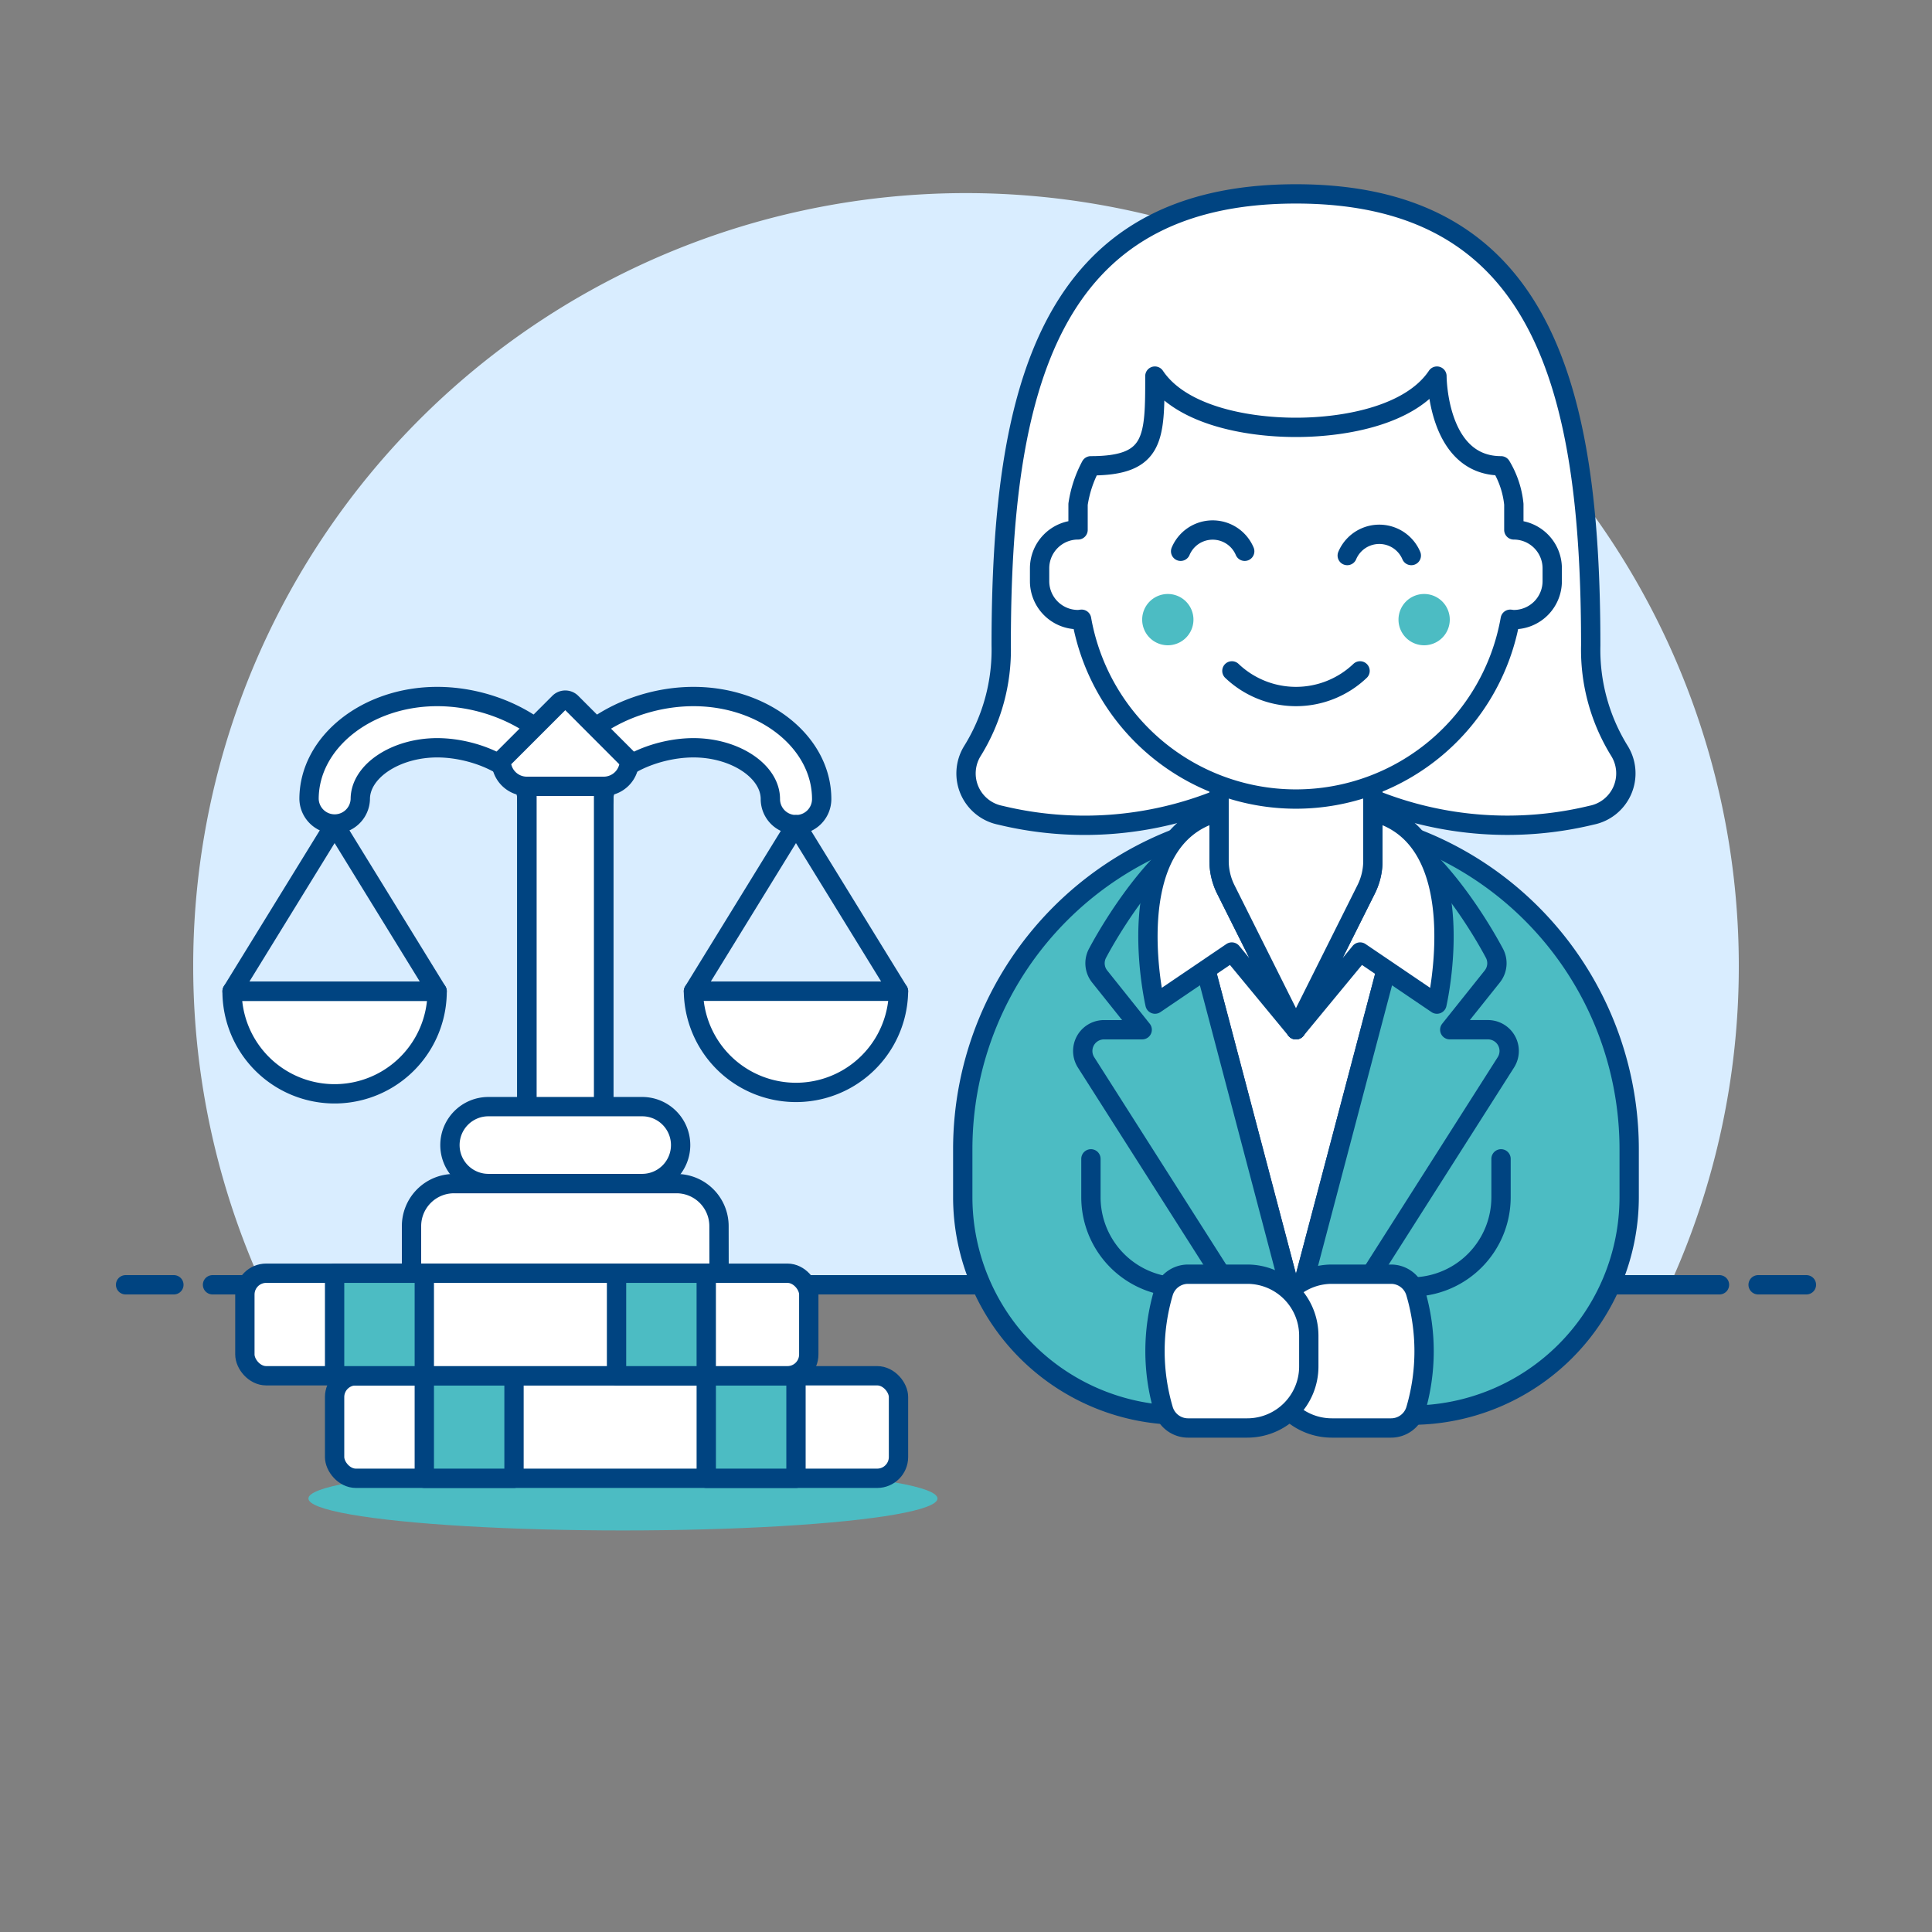 <svg xmlns="http://www.w3.org/2000/svg" viewBox="0 0 100 100"><rect x="0" y="0" width="100" height="100" fill="#808080" stroke="none"/><path d="M90 50a40 40 0 1 0-76.436 16.5h72.872A39.829 39.829 0 0 0 90 50z" fill="#d9edff"/><path d="M11 66.5h78m-82.5 0H9m82 0h2.5" stroke-linecap="round" stroke="#004481" stroke-linejoin="round" fill="none"/><path d="M82.336 33.4c0-13.269-2.451-23.364-15.257-23.364S51.822 20.129 51.822 33.4a9.937 9.937 0 0 1-1.5 5.488 2.206 2.206 0 0 0 1.454 3.308 18.527 18.527 0 0 0 11.324-.837v-4.644h7.96v4.644a18.527 18.527 0 0 0 11.321.835 2.207 2.207 0 0 0 1.454-3.308 9.937 9.937 0 0 1-1.499-5.486z" fill="#ffffff"/><path d="M82.336 33.4c0-13.269-2.451-23.364-15.257-23.364S51.822 20.129 51.822 33.4a9.934 9.934 0 0 1-1.5 5.488 2.206 2.206 0 0 0 1.454 3.308 18.519 18.519 0 0 0 11.324-.837v-4.644h7.96v4.644a18.519 18.519 0 0 0 11.321.835 2.207 2.207 0 0 0 1.454-3.308 9.935 9.935 0 0 1-1.499-5.486z" stroke="#004481" stroke-linejoin="round" fill="none"/><path d="M67.079 42.237a17.248 17.248 0 0 0-17.247 17.248v2.487a11.291 11.291 0 0 0 11.277 11.277h3.98v-5.357h3.98v5.357h3.98a11.29 11.29 0 0 0 11.277-11.277v-2.487a17.247 17.247 0 0 0-17.247-17.248z" fill="#4cbcc3"/><path d="M67.079 42.237a17.248 17.248 0 0 0-17.247 17.248v2.487a11.291 11.291 0 0 0 11.277 11.277h3.98v-5.357h3.98v5.357h3.98a11.29 11.29 0 0 0 11.277-11.277v-2.487a17.247 17.247 0 0 0-17.247-17.248z" stroke-linecap="round" stroke="#004481" stroke-linejoin="round" fill="none"/><path fill="#ffffff" stroke-linecap="round" stroke="#004481" stroke-linejoin="round" d="M71.06 45.339h-7.961l-1.325 2.437 5.305 20.116 5.308-20.116-1.327-2.437z"/><path d="m71.06 42.7 1.325 5.077-5.306 20.115h2.654l8.208-12.9a1.1 1.1 0 0 0-.93-1.694H75.04l2.2-2.755a1.1 1.1 0 0 0 .113-1.2c-1.009-1.898-3.707-6.102-6.293-6.643z" fill="#4cbcc3" stroke-linecap="round" stroke="#004481" stroke-linejoin="round"/><path d="m67.079 53.3 3.631-7.262a3.3 3.3 0 0 0 .35-1.479v-2.537c5.306 1.327 3.316 9.95 3.316 9.95L70.4 49.277z" fill="#ffffff" stroke-linecap="round" stroke="#004481" stroke-linejoin="round"/><path d="m63.1 42.7-1.325 5.077 5.3 20.116h-2.649l-8.209-12.9a1.1 1.1 0 0 1 .93-1.694h1.972l-2.2-2.755a1.1 1.1 0 0 1-.114-1.2c1.01-1.899 3.708-6.103 6.295-6.644z" fill="#4cbcc3" stroke-linecap="round" stroke="#004481" stroke-linejoin="round"/><path d="m67.079 53.3-3.631-7.262a3.316 3.316 0 0 1-.349-1.479v-2.537c-5.307 1.327-3.316 9.95-3.316 9.95l3.974-2.695z" fill="#ffffff" stroke-linecap="round" stroke="#004481" stroke-linejoin="round"/><path d="M71.06 44.558a3.3 3.3 0 0 1-.35 1.479L67.079 53.3l-3.631-7.262a3.316 3.316 0 0 1-.349-1.479v-5.406h7.961z" fill="#ffffff"/><path d="M71.06 44.558a3.3 3.3 0 0 1-.35 1.479L67.079 53.3l-3.631-7.262a3.316 3.316 0 0 1-.349-1.479v-5.406h7.961z" stroke-linecap="round" stroke="#004481" stroke-linejoin="round" fill="none"/><path d="M78.356 27.428V26.1a4.776 4.776 0 0 0-.663-1.99c-3.317 0-3.317-4.643-3.317-4.643-1.327 1.99-4.643 2.653-7.3 2.653s-5.97-.663-7.3-2.653c0 3.224 0 4.643-3.317 4.643a6.127 6.127 0 0 0-.659 1.99v1.327a1.99 1.99 0 0 0-1.991 1.99v.664a1.99 1.99 0 0 0 1.991 1.99c.062 0 .121-.013.183-.019a11.265 11.265 0 0 0 22.187 0c.061.006.121.019.183.019a1.99 1.99 0 0 0 1.99-1.99v-.664a1.99 1.99 0 0 0-1.987-1.989z" fill="#ffffff" stroke-linecap="round" stroke="#004481" stroke-linejoin="round"/><path d="M61.773 32.072a1.327 1.327 0 1 1-1.327-1.327 1.327 1.327 0 0 1 1.327 1.327zm13.267 0a1.327 1.327 0 1 1-1.327-1.327 1.327 1.327 0 0 1 1.327 1.327z" fill="#4cbcc3"/><path d="M63.763 34.725a4.809 4.809 0 0 0 6.633 0m2.653-5.97a1.8 1.8 0 0 0-3.316 0m-5.307-.221a1.8 1.8 0 0 0-3.317 0m16.584 31.448v1.99a4.649 4.649 0 0 1-4.541 4.642m-12.773-.056a4.651 4.651 0 0 1-3.913-4.586v-1.99" stroke-linecap="round" stroke="#004481" stroke-linejoin="round" fill="none"/><path d="M73.276 72.96a1.327 1.327 0 0 1-1.276.952h-3.063a3.183 3.183 0 0 1-3.184-3.184v-1.592a3.184 3.184 0 0 1 3.184-3.184H72a1.326 1.326 0 0 1 1.272.952 10.721 10.721 0 0 1 .004 6.056z" fill="#ffffff"/><path d="M73.276 72.96a1.327 1.327 0 0 1-1.276.952h-3.063a3.183 3.183 0 0 1-3.184-3.184v-1.592a3.184 3.184 0 0 1 3.184-3.184H72a1.326 1.326 0 0 1 1.272.952 10.721 10.721 0 0 1 .004 6.056z" stroke-linecap="round" stroke="#004481" stroke-linejoin="round" fill="none"/><path d="M60.219 72.96a1.327 1.327 0 0 0 1.272.952h3.068a3.184 3.184 0 0 0 3.184-3.184v-1.592a3.185 3.185 0 0 0-3.184-3.184h-3.068a1.327 1.327 0 0 0-1.272.952 10.721 10.721 0 0 0 0 6.056z" fill="#ffffff"/><path d="M60.219 72.96a1.327 1.327 0 0 0 1.272.952h3.068a3.184 3.184 0 0 0 3.184-3.184v-1.592a3.185 3.185 0 0 0-3.184-3.184h-3.068a1.327 1.327 0 0 0-1.272.952 10.721 10.721 0 0 0 0 6.056z" stroke-linecap="round" stroke="#004481" stroke-linejoin="round" fill="none"/><ellipse cx="32.244" cy="77.562" rx="16.28" ry="1.654" fill="#4cbcc3"/><path d="M37.219 65.9H21.3v-2.436a2.2 2.2 0 0 1 2.205-2.2h11.51a2.2 2.2 0 0 1 2.2 2.2z" fill="#ffffff"/><path d="M41.2 42.685a1.325 1.325 0 0 1-1.326-1.326c0-1.439-1.823-2.654-3.98-2.654s-4.644 1.215-4.644 2.654a1.327 1.327 0 0 1-2.653 0c0-2.927 3.639-5.307 7.3-5.307s6.633 2.38 6.633 5.307a1.325 1.325 0 0 1-1.33 1.326z" fill="#ffffff" stroke-linecap="round" stroke="#004481" stroke-linejoin="round"/><path d="M28.6 42.685a1.326 1.326 0 0 1-1.327-1.326c0-1.439-2.486-2.654-4.643-2.654s-3.981 1.215-3.981 2.654a1.327 1.327 0 0 1-2.653 0c0-2.927 2.976-5.307 6.634-5.307s7.3 2.38 7.3 5.307a1.325 1.325 0 0 1-1.33 1.326z" fill="#ffffff" stroke-linecap="round" stroke="#004481" stroke-linejoin="round"/><path fill="#ffffff" stroke-linecap="round" stroke="#004481" stroke-linejoin="round" d="M27.269 40.695h3.98v17.91h-3.98z"/><path stroke-linecap="round" stroke="#004481" stroke-linejoin="round" fill="none" d="M27.269 40.695h3.98v17.91h-3.98z"/><path d="M29.577 36.37a.449.449 0 0 0-.636 0l-3 3a1.327 1.327 0 0 0 1.328 1.33h3.98a1.327 1.327 0 0 0 1.327-1.326z" fill="#ffffff" stroke-linecap="round" stroke="#004481" stroke-linejoin="round"/><path d="M37.219 65.9H21.3v-2.436a2.2 2.2 0 0 1 2.205-2.2h11.51a2.2 2.2 0 0 1 2.2 2.2z" stroke-linecap="round" stroke="#004481" stroke-linejoin="round" fill="none"/><path d="M33.239 61.259h-7.96a1.99 1.99 0 0 1-1.99-1.99h0a1.99 1.99 0 0 1 1.99-1.99h7.96a1.99 1.99 0 0 1 1.99 1.99h0a1.99 1.99 0 0 1-1.99 1.99z" fill="#ffffff" stroke-linecap="round" stroke="#004481" stroke-linejoin="round"/><path stroke-linecap="round" stroke="#004481" stroke-linejoin="round" fill="none" d="m41.199 42.685 5.307 8.624H35.893l5.306-8.624z"/><path d="M22.626 51.309a5.307 5.307 0 0 1-10.614 0z" fill="#ffffff"/><path stroke-linecap="round" stroke="#004481" stroke-linejoin="round" fill="none" d="m17.319 42.685-5.307 8.624h10.614l-5.307-8.624z"/><path d="M22.626 51.309a5.307 5.307 0 0 1-10.614 0z" stroke-linecap="round" stroke="#004481" stroke-linejoin="round" fill="none"/><path d="M46.506 51.309a5.307 5.307 0 0 1-10.613 0z" fill="#ffffff"/><path d="M46.506 51.309a5.307 5.307 0 0 1-10.613 0z" stroke-linecap="round" stroke="#004481" stroke-linejoin="round" fill="none"/><rect x="17.319" y="71.209" width="29.187" height="5.307" rx="1.102" fill="#ffffff" stroke-linecap="round" stroke="#004481" stroke-linejoin="round"/><path fill="#4cbcc3" stroke-linecap="round" stroke="#004481" stroke-linejoin="round" d="M21.962 71.209h4.643v5.307h-4.643zm14.594 0H41.2v5.307h-4.644z"/><rect x="12.675" y="65.902" width="29.187" height="5.307" rx="1.102" fill="#ffffff" stroke-linecap="round" stroke="#004481" stroke-linejoin="round"/><path fill="#4cbcc3" stroke-linecap="round" stroke="#004481" stroke-linejoin="round" d="M17.319 65.902h4.643v5.307h-4.643zm14.593 0h4.643v5.307h-4.643z"/></svg>